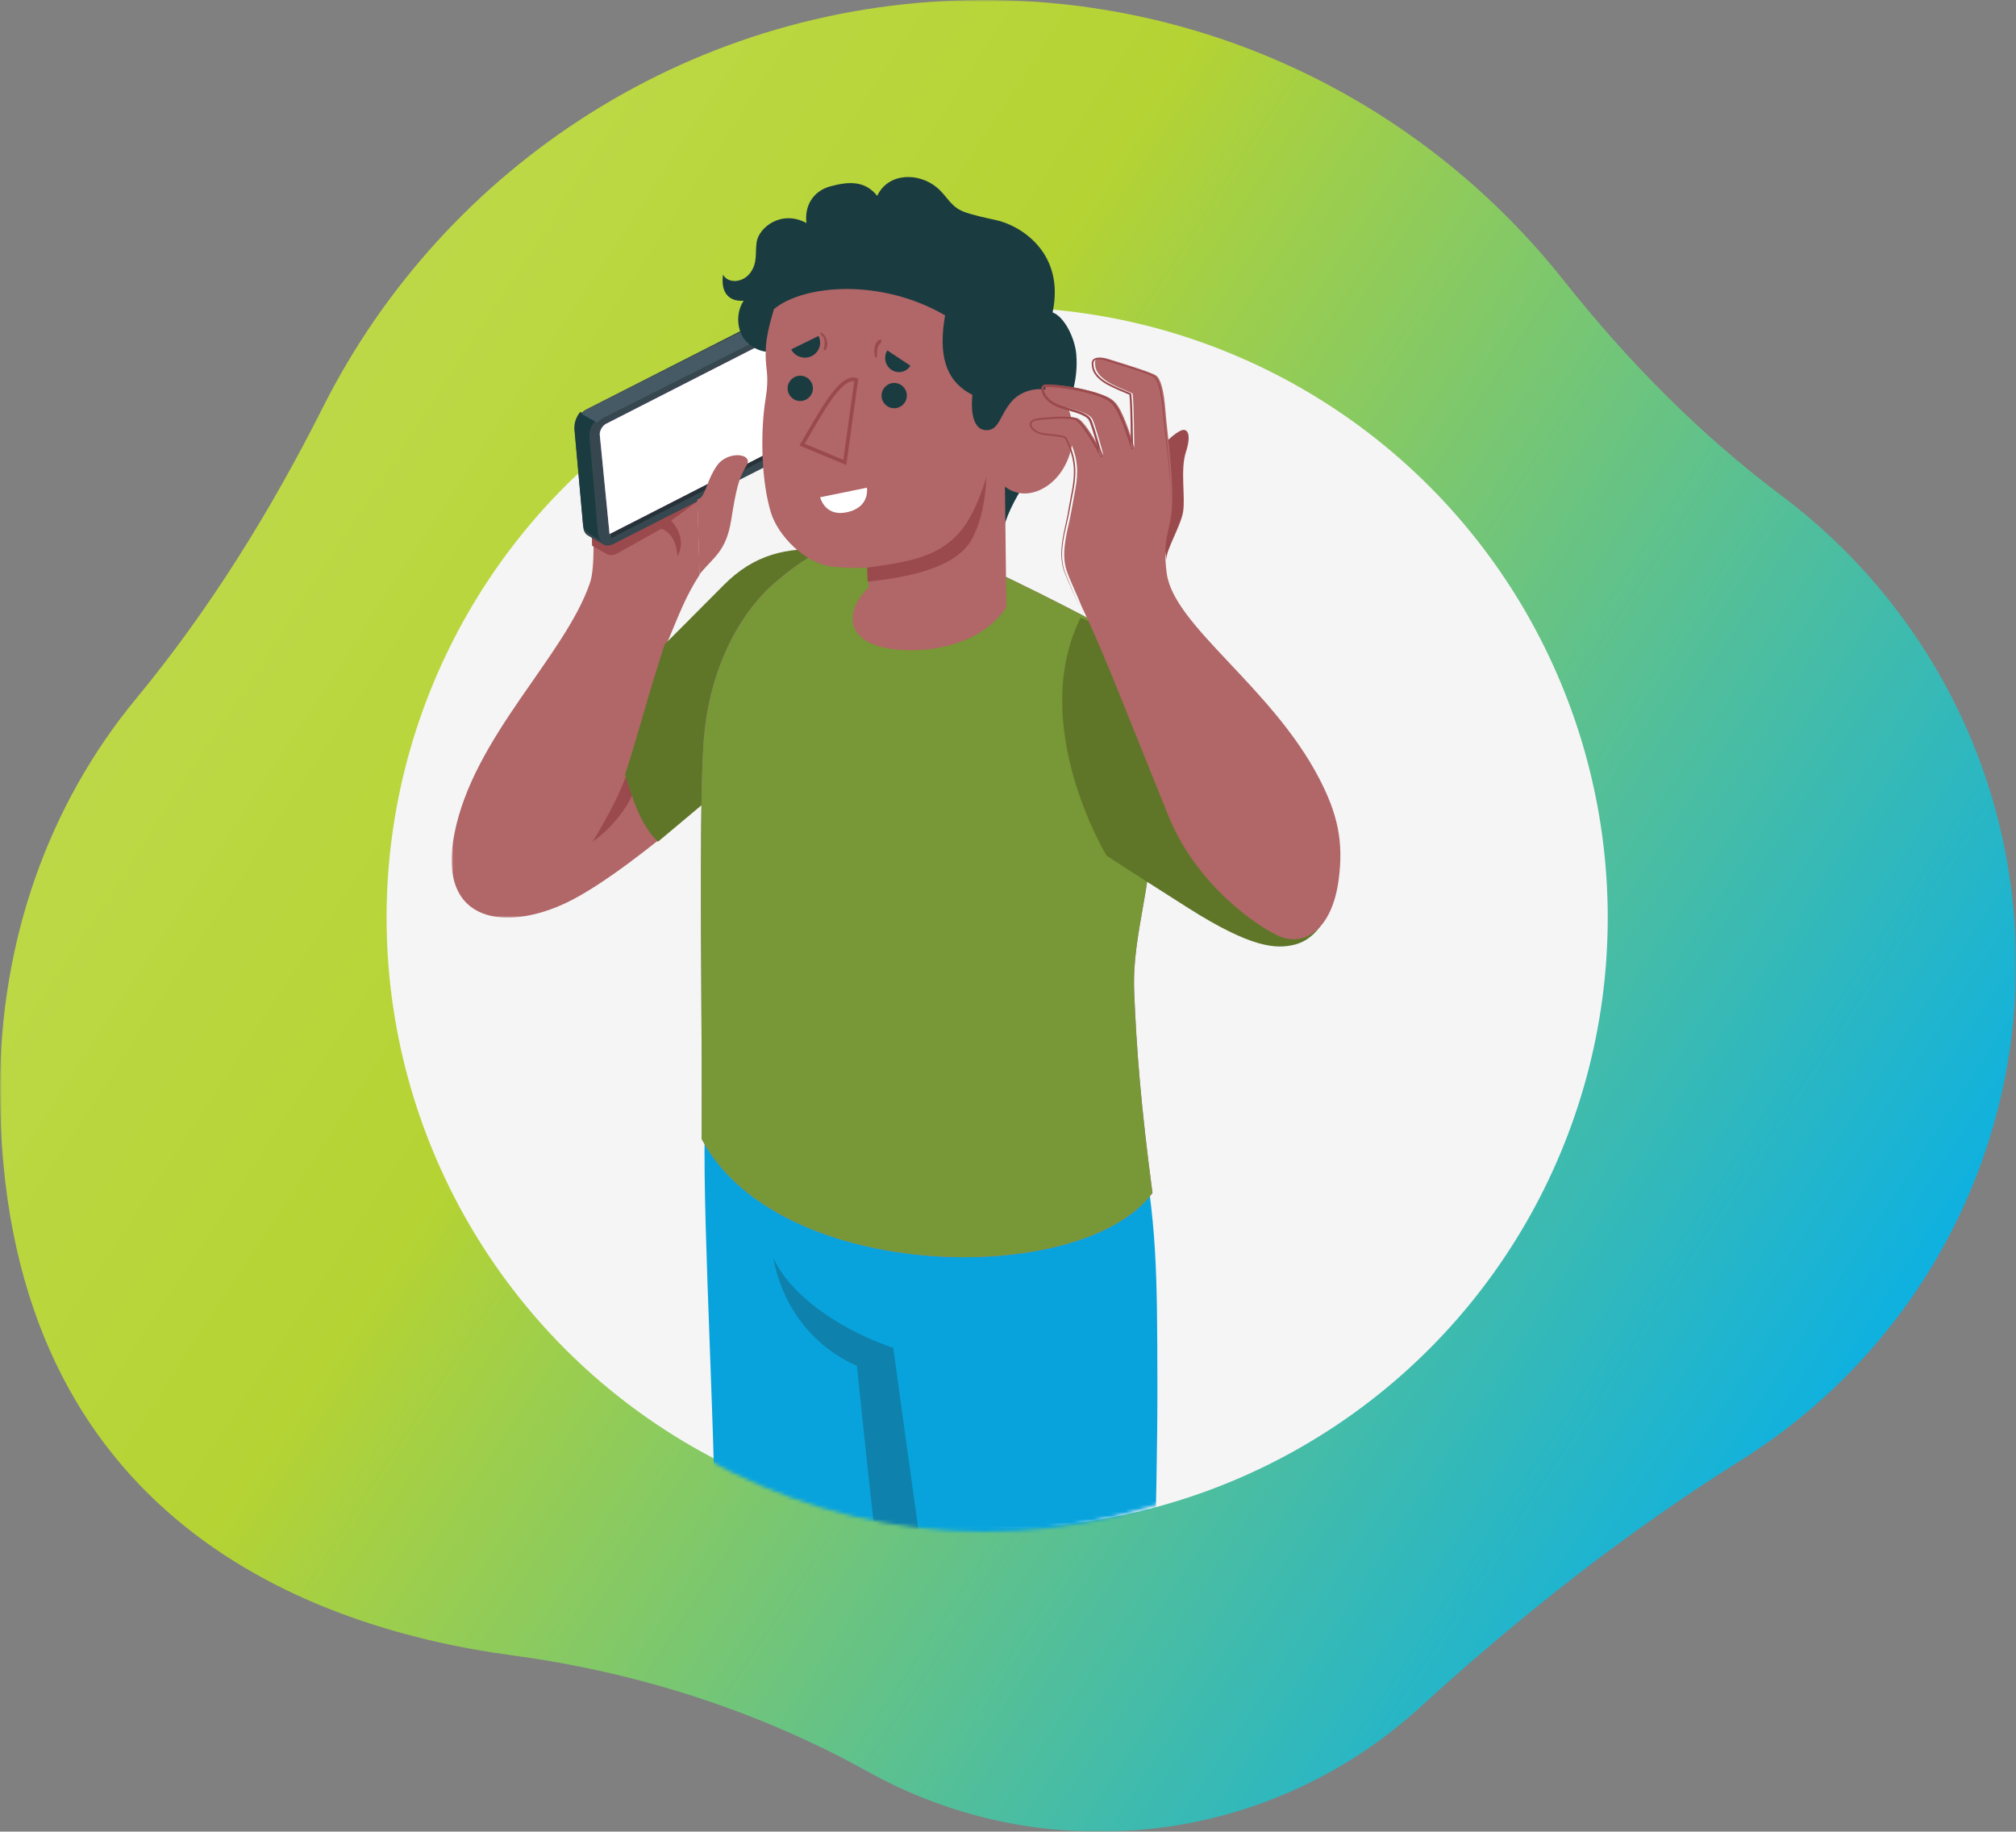 <svg xmlns="http://www.w3.org/2000/svg" xmlns:xlink="http://www.w3.org/1999/xlink" width="558px" height="507px" viewBox="0 0 558 507"><rect x="0" y="0" width="558" height="507" fill="#808080" stroke="none"/><title>ressources-aide-liberte-choisir</title><defs><polygon id="path-1" points="0 0 558 0 558 507 0 507"></polygon><linearGradient x1="-21.024%" y1="3.504%" x2="99.169%" y2="74.043%" id="linearGradient-3"><stop stop-color="#C9E165" offset="0%"></stop><stop stop-color="#B5D333" offset="48.959%"></stop><stop stop-color="#00AEEF" offset="100%"></stop></linearGradient><ellipse id="path-4" cx="179.5" cy="208.5" rx="179.5" ry="208.5"></ellipse><polygon id="path-6" points="0 0 102 0 102 149 0 149"></polygon></defs><g id="Page-1" stroke="none" stroke-width="1" fill="none" fill-rule="evenodd"><g id="j'ai-besoin-d'aide" transform="translate(-263, -1167)"><g id="ressources-aide-liberte-choisir" transform="translate(263, 1167)"><g id="Group-3"><mask id="mask-2" fill="white"><use xlink:href="#path-1"></use></mask><g id="Clip-2"></g><path d="M481.991,404.124 C450.235,424.055 420.74,447.288 393.063,472.572 C369.655,493.956 338.485,507 304.265,507 C281.063,507 259.263,501.002 240.331,490.475 C209.865,473.532 176.366,462.866 141.81,458.22 C82.022,450.181 0,417.396 0,301.341 C0,260.318 13.508,222.656 37.643,193.432 C58.069,168.698 74.99,141.327 89.412,112.681 C123.056,45.851 192.317,0 272.309,0 C337.369,0 395.329,30.331 432.801,77.611 C450.408,99.827 470.345,120.146 493.036,137.147 C532.479,166.699 558,213.792 558,266.842 C558,324.696 527.653,375.465 481.991,404.124 Z" id="Fill-1" fill="url(#linearGradient-3)" mask="url(#mask-2)"></path></g><circle id="Oval" fill="#F5F5F5" cx="276" cy="254" r="169"></circle><g id="Group-109" transform="translate(93, 7)"><mask id="mask-5" fill="white"><use xlink:href="#path-4"></use></mask><g id="Mask"></g><g mask="url(#mask-5)"><g transform="translate(32, 42)"><path d="M70.482,255 C68.705,274.963 72.368,332.289 72.959,374.209 C73.236,393.98 74.199,430.116 74.731,438.924 C76.232,463.749 80.589,520.586 80.589,520.586 C80.589,520.586 101.144,529.258 119.866,522.291 C123.62,491.241 135.431,447.26 127.718,420.647 L146,265.567 L70.482,255 Z" id="Fill-3" stroke="none" fill="#08A3DD" fill-rule="evenodd"></path><path d="M127.749,419.613 L139,328.292 C112.208,324.057 93.709,310.218 89,299 C93.223,322.202 112.169,329.025 112.169,329.025 C112.169,329.025 117.384,380.453 120.018,398.512 C122.655,416.572 124.337,433.608 128.842,463 C130.741,446.873 131.2,431.505 127.749,419.613" id="Fill-7" stroke="none" fill="#0E82AD" fill-rule="evenodd"></path><path d="M190.447,263.402 L114,263 C116.506,282.272 134.221,413.215 138.172,435.335 C142.125,457.455 159.464,544.233 159.464,544.233 C159.464,544.233 163.566,550.73 176.59,549.932 C191.212,549.036 196.861,543.101 196.861,543.101 C196.861,543.101 199.701,496.503 199.99,469.096 C200.303,439.279 193.467,417.95 193.467,417.95 C193.467,417.95 195.4,368.07 195.352,334.72 C195.305,301.371 195.159,290.649 190.447,263.402" id="Fill-27" stroke="none" fill="#08A3DD" fill-rule="evenodd"></path><g id="Group-50" stroke="none" stroke-width="1" fill="none" fill-rule="evenodd" transform="translate(0, 56)"><mask id="mask-7" fill="white"><use xlink:href="#path-6"></use></mask><g id="Clip-49"></g><path d="M68.051,33.135 C66.081,32.025 64.856,19.06 66.66,9.733 C68.464,0.406 64.1,-1.715 62.067,1.245 C60.034,4.202 59.606,6.722 59.606,6.722 C59.606,6.722 52.746,8.179 47.696,13.484 C42.645,18.787 36.696,25.237 38.879,38.921 C39.299,41.564 39.715,52.152 38.327,56.254 C31.439,76.599 5.915,98.927 0.735,125.973 C-4.037,150.881 15.364,152.802 32.022,144.763 C51.183,135.515 87.399,101.502 87.399,101.502 L102,47.067 C91.745,47.249 84.167,49.216 70.954,62.71 C68.741,64.969 59.509,73.303 59.509,73.303 C62.848,65.357 64.666,60.237 68.644,54.094" id="Fill-48" fill="#B16668" mask="url(#mask-7)"></path></g><path d="M48.221,166 C45.017,174.555 39,184 39,184 C39,184 47.167,178.69 51,168.951 L48.221,166 Z" id="Fill-51" stroke="none" fill="#9A4A4D" fill-rule="evenodd"></path><path d="M104,103.137 C92.8,102.415 83.785,104.385 75.26,113.004 C67.396,120.95 58.988,129.335 58.988,129.335 C53.973,144.665 51.878,153.514 48,165.443 C50.135,172.087 52.202,179.259 57.115,184 L101.432,146.813 L104,103.137 Z" id="Fill-53" stroke="none" fill="#5F7629" fill-rule="evenodd"></path><path d="M62.484,105 C65.503,99.864 60.745,95.095 60.745,95.095 L67.998,89.823 L68,89.573 C67.986,89.563 67.971,89.541 67.958,89.532 L38.012,89 C37.958,90.981 38.079,93.13 38.454,95.506 C38.671,96.889 38.868,99.379 38.872,102.057 L42.826,104.301 C43.689,104.791 44.755,104.797 45.627,104.314 L58.066,97.358 C62.504,98.967 62.484,105 62.484,105" id="Fill-55" stroke="none" fill="#9A4A4D" fill-rule="evenodd"></path><path d="M37.378,64.277 L88.225,38.42 C89.319,37.864 90.349,37.88 91.104,38.352 C91.772,38.769 94.462,40.337 95.201,40.726 C95.95,41.116 96.462,41.923 96.565,43.051 L98.982,69.769 C99.185,72.014 97.68,74.68 95.622,75.723 L44.775,101.582 C43.758,102.097 42.797,102.12 42.059,101.74 C41.302,101.352 38.389,99.663 37.632,99.18 C36.974,98.759 36.529,97.991 36.435,96.948 C35.829,90.243 34.625,76.938 34.018,70.232 C33.815,67.987 35.32,65.319 37.378,64.277" id="Fill-57" stroke="none" fill="#37474F" fill-rule="evenodd"></path><path d="M42,101 C41.948,100.982 41.914,100.964 41.863,100.947 C41.126,100.554 38.289,98.868 37.539,98.391 C36.907,97.966 36.475,97.201 36.378,96.168 C35.783,89.483 34.612,76.231 34.018,69.546 C33.88,68.012 34.542,66.271 35.627,65 L39.781,67.414 C38.679,68.685 38.016,70.444 38.154,71.996 C38.746,78.681 39.919,91.931 40.512,98.616 C40.625,99.823 41.194,100.659 42,101" id="Fill-59" stroke="none" fill="#1A3C40" fill-rule="evenodd"></path><path d="M96,40.686 C95.219,40.322 94.272,40.383 93.312,40.866 L42.023,66.653 C41.39,66.968 40.805,67.44 40.308,68 L36,65.578 C36.513,64.99 37.073,64.551 37.74,64.2 L89.02,38.414 C90.125,37.865 91.163,37.883 91.921,38.345 C92.575,38.734 95.081,40.189 96,40.686" id="Fill-61" stroke="none" fill="#455A64" fill-rule="evenodd"></path><path d="M93.996,71.084 C94.067,72.091 93.228,73.585 92.296,74.072 L43.729,98.806 L43.834,100 L41.007,71.317 C40.915,70.311 41.756,68.816 42.687,68.347 L92.362,43 L92.362,43.018 L91.274,43.577 L93.996,71.084 Z" id="Fill-63" stroke="none" fill="#BA68C8" fill-rule="evenodd"></path><path d="M93.996,71.084 C94.067,72.091 93.228,73.585 92.296,74.072 L43.729,98.806 L43.834,100 L41.007,71.317 C40.915,70.311 41.756,68.816 42.687,68.347 L92.362,43 L92.362,43.018 L91.274,43.577 L93.996,71.084 Z" id="Fill-65" stroke="none" fill="#FFFFFF" fill-rule="evenodd"></path><path d="M94.993,71.702 C95.084,72.709 94.232,74.222 93.328,74.691 L44.115,100 L44,98.813 L92.108,74.072 C93.031,73.587 93.862,72.092 93.791,71.086 L91.096,43.556 L92.172,43 L94.993,71.702 Z" id="Fill-67" stroke="none" fill="#263238" fill-rule="evenodd"></path><path d="M95.89,56.149 C95.343,56.511 94.947,57.404 95.006,58.146 C95.066,58.887 95.56,59.207 96.109,58.859 C96.66,58.51 97.055,57.616 96.994,56.861 C96.932,56.107 96.438,55.787 95.89,56.149" id="Fill-69" stroke="none" fill="#000000" fill-rule="evenodd"></path><path d="M68.828,88.893 C70.392,87.564 70.847,83.54 73.465,79.861 C76.49,75.607 83.768,76.496 81.604,79.918 C79.439,83.341 78.755,86.429 77.359,95.074 C75.956,103.764 72.436,105.192 68.612,110 L68,89.294 L68.828,88.893 Z" id="Fill-71" stroke="none" fill="#B16668" fill-rule="evenodd"></path><path d="M69.662,157.89 C71.061,133.138 82.316,118.207 89.962,111.893 C97.611,105.579 112.289,92.679 141.855,105.411 C159.541,113.027 183.605,126.062 183.605,126.062 C183.605,126.062 193.29,154.364 193.951,174.628 C194.613,194.89 188.303,209.135 188.919,225.227 C189.536,241.316 190.847,257.591 193.991,281.23 C174.446,307.556 90.377,306.278 69.205,266.262 C69.43,234.407 68.352,181.052 69.662,157.89" id="Fill-73" stroke="none" fill="#BA68C8" fill-rule="evenodd"></path><path d="M69.662,157.89 C71.061,133.138 82.316,118.207 89.962,111.893 C97.611,105.579 112.289,92.679 141.855,105.411 C159.541,113.027 183.605,126.062 183.605,126.062 C183.605,126.062 193.29,154.364 193.951,174.628 C194.613,194.89 188.303,209.135 188.919,225.227 C189.536,241.316 190.847,257.591 193.991,281.23 C174.446,307.556 90.377,306.278 69.205,266.262 C69.43,234.407 68.352,181.052 69.662,157.89" id="Fill-75" stroke="none" fill="#789736" fill-rule="evenodd"></path><path d="M152.444,99 C153.883,89.452 163.13,79.349 167.227,70.974 C171.178,62.899 173.505,56.645 172.907,49.132 C172.553,44.68 169.651,38.691 166.341,37.483 C169.851,20.853 157.346,13.391 150.75,11.938 C148.22,11.38 144.047,10.524 141.62,9.553 C138.023,8.118 137.164,5.247 134.241,2.84 C129.21,-1.3 120.862,-1.245 117.795,5.214 C114.42,0.986 109.948,1.178 104.801,2.59 C99.895,3.938 97.632,8.18 98.216,12.735 C91.237,8.974 84.98,13.992 84.418,18.088 C84.004,21.107 84.687,23.639 82.774,26.372 C80.618,29.452 76.439,29.476 75.128,27.043 C74.49,31.335 76.21,34.567 80.825,34.247 C79.275,36.594 78.914,39.641 79.768,42.437 C80.924,46.227 84.781,48.399 87.855,48.411 C88.387,50.749 88.524,52.9 90.029,54.899 C91.475,56.821 93.341,58.717 95.553,59.729 C102.604,62.952 110.357,63.902 117.916,65.334 C120.908,65.899 123.898,66.465 126.889,67.032 C127.41,67.132 130.114,67.247 130.441,67.708 C130.443,67.708 152.444,99 152.444,99" id="Fill-77" stroke="none" fill="#1A3C40" fill-rule="evenodd"></path><path d="M164.36,85.811 C157.758,89.911 153.159,85.683 153.159,85.683 L153.537,119.063 C145.931,130.776 128.535,132.322 119.42,130.191 C107.639,127.435 110.124,118.414 115.492,113.609 L115.164,108.151 C115.164,108.151 109.672,108.367 105.199,107.822 C97.74,106.937 90.375,99.233 88.428,93.031 C85.824,84.731 85.292,71.268 86.941,61.153 C87.364,58.57 87.521,55.939 87.205,53.34 C86.364,46.441 87.537,42.396 89.221,36.558 C97.294,29.824 118.732,27.892 136.586,38.297 C134.736,48.828 136.433,56.422 144.149,60.285 C143.844,63.124 143.619,70.291 148.281,70.073 C151.64,69.917 151.788,65.703 155.17,61.935 C158.621,58.088 166.59,57.025 169.804,62.437 C174.304,70.006 171.593,81.32 164.36,85.811" id="Fill-79" stroke="none" fill="#B16668" fill-rule="evenodd"></path><path d="M102.049,86 L115,88.647 C115,88.647 113.764,93.864 108.037,92.875 C101.055,91.672 102.049,86 102.049,86" id="Fill-41" stroke="none" fill="#FFFFFF" fill-rule="evenodd" transform="translate(108.5, 89.5) scale(-1, 1) translate(-108.5, -89.5)"></path><path d="M118.654,45.004 C118.247,45.079 117.938,45.312 117.68,45.687 C117.453,46.016 117.289,46.384 117.176,46.789 C117.05,47.239 117.009,47.705 117.001,48.178 C116.994,48.498 117.036,48.787 117.08,49.102 C117.122,49.391 117.141,49.681 117.311,49.908 C117.348,49.957 117.432,50.018 117.491,49.995 C117.816,49.876 117.725,49.338 117.753,49.056 C117.777,48.825 117.776,48.6 117.779,48.367 C117.785,47.985 117.823,47.589 117.924,47.226 C118.084,46.639 118.443,46.156 118.874,45.825 C119.124,45.632 118.977,44.943 118.654,45.004" id="Fill-81" stroke="none" fill="#9A4A4D" fill-rule="evenodd"></path><path d="M103.291,43.957 C103.004,43.579 102.617,43.165 102.188,43.014 C101.917,42.919 101.986,43.321 102.104,43.448 C102.141,43.486 102.177,43.52 102.216,43.554 C102.293,43.624 102.368,43.697 102.44,43.774 C102.56,43.905 102.672,44.043 102.766,44.199 C102.97,44.532 103.129,44.899 103.201,45.297 C103.272,45.679 103.263,46.074 103.2,46.454 C103.17,46.635 103.159,46.814 103.113,46.992 C103.063,47.187 102.984,47.357 102.973,47.563 C102.962,47.78 103.206,48.128 103.411,47.952 C103.717,47.689 103.925,47.092 103.974,46.666 C104.03,46.162 103.996,45.653 103.866,45.168 C103.748,44.731 103.553,44.304 103.291,43.957" id="Fill-83" stroke="none" fill="#9A4A4D" fill-rule="evenodd"></path><path d="M115,108.114 C126.908,106.525 135.953,105.092 142.013,96.508 C145.816,91.125 148,83 148,83 C148,83 147.921,92.896 144.153,99.982 C141.249,105.445 133.832,110.091 115.151,112 L115,108.114 Z" id="Fill-85" stroke="none" fill="#9A4A4D" fill-rule="evenodd"></path><path d="M119.002,60.622 C119.068,62.554 120.691,64.065 122.622,63.998 C124.554,63.931 126.066,62.309 125.998,60.378 C125.932,58.446 124.311,56.935 122.379,57.002 C120.447,57.069 118.936,58.691 119.002,60.622" id="Fill-87" stroke="none" fill="#1A3C40" fill-rule="evenodd"></path><path d="M94,47.713 L101.55,44 C102.597,46.045 101.756,48.535 99.671,49.56 C97.585,50.585 95.047,49.758 94,47.713" id="Fill-89" stroke="none" fill="#1A3C40" fill-rule="evenodd"></path><path d="M120.602,48 L127,52.237 C125.869,54.033 123.517,54.541 121.75,53.37 C119.983,52.199 119.469,49.796 120.602,48" id="Fill-91" stroke="none" fill="#1A3C40" fill-rule="evenodd"></path><path d="M96.623,61.998 C98.554,61.931 100.066,60.311 99.998,58.379 C99.932,56.448 98.309,54.935 96.379,55.002 C94.446,55.071 92.934,56.691 93.002,58.624 C93.07,60.555 94.691,62.067 96.623,61.998 Z" id="Fill-93" stroke="none" fill="#1A3C40" fill-rule="evenodd"></path><path d="M108.833,79 L112,56.136 C107.612,54.678 102.208,65.263 97,74.069 L108.833,79 Z" id="Fill-95" stroke="#9A4A4D" stroke-width="1" fill="none"></path><path d="M174.088,122 C184.762,125.887 191.358,131.794 208.351,151.69 C225.344,171.586 245,195.475 245,195.475 C245,195.475 243.173,209.972 233.414,212.462 C228.313,213.763 221.461,213.506 203.829,202.312 C189.354,193.123 181.265,187.836 181.265,187.836 C181.265,187.836 159.37,151.69 174.088,122" id="Fill-101" stroke="none" fill="#5F7629" fill-rule="evenodd"></path><path d="M197.837,106 C197.638,103.367 201.715,96.816 202.441,92.805 C203.166,88.794 201.644,81.041 203.226,76.178 C204.809,71.314 203.724,69.571 202.116,70.087 C200.506,70.601 195.899,74.179 195.115,78.187 C194.33,82.194 197.837,106 197.837,106" id="Fill-103" stroke="none" fill="#9A4A4D" fill-rule="evenodd"></path><path d="M174.49,119.094 C173.076,115.58 170.985,111.257 170.211,108.871 C168.763,104.406 170.086,99.248 171.111,94.671 C171.605,92.465 171.811,90.75 172.245,88.571 C172.893,85.303 173.142,83.592 173.14,81.428 C173.136,78.073 172.206,75.134 170.69,72.158 C170.259,71.31 164.891,71.339 163.335,70.699 C160.58,69.565 160.214,67.414 162.5,67.002 C164.537,66.635 170.751,66.117 173.11,66.739 C175.471,67.36 180.46,77.097 180.46,77.097 C180.46,77.097 178.354,69.232 177.435,67.159 C176.515,65.086 171.474,64.281 168.754,63.251 C164.415,61.611 163.376,57.652 165.109,57.586 C168.475,57.46 174.952,58.555 178.853,59.848 C182.755,61.143 183.99,61.905 185.828,66.049 C187.669,70.195 188.949,74.929 188.949,74.929 C188.949,74.929 188.855,62.357 188.487,59.901 C188.487,59.901 184.825,58.352 183.224,57.57 C180.924,56.448 178.169,54.566 178.114,51.816 C178.114,51.816 177.419,48.997 181.814,50.384 C186.065,51.723 193.664,54.022 194.966,54.936 C196.268,55.85 197.152,59 197.588,64.774 C198.046,70.833 199.98,83.535 199.312,92.433 C198.939,97.398 196.68,100.237 197.927,109.658 C199.86,124.28 226.941,141.064 240.129,166.476 C245.158,176.169 246.962,183.814 245.518,194.566 C243.618,208.726 235.61,213.549 228.197,209.754 C219.269,205.182 205.208,193.51 198.529,177.121 C187.487,150.027 180.819,132.264 174.49,119.094" id="Fill-105" stroke="none" fill="#B16668" fill-rule="evenodd"></path><path d="M173.795,119 C172.446,115.719 170.833,112.556 169.568,109.234 C168.328,105.843 168.729,102.146 169.388,98.693 L170.487,93.492 C170.817,91.758 171.06,89.999 171.42,88.259 C172.129,84.809 172.628,81.244 171.822,77.805 C171.44,76.095 170.806,74.445 170.023,72.869 C169.934,72.702 169.804,72.406 169.746,72.347 C169.648,72.257 169.44,72.174 169.243,72.117 C168.836,72 168.401,71.927 167.966,71.865 C167.091,71.741 166.205,71.66 165.316,71.56 C164.425,71.451 163.54,71.381 162.632,71.1 C161.769,70.763 160.932,70.298 160.359,69.497 C160.091,69.107 159.879,68.561 160.079,68.028 C160.268,67.499 160.755,67.186 161.207,67.038 C162.142,66.776 163.002,66.728 163.903,66.618 C165.685,66.443 167.473,66.335 169.27,66.336 C170.169,66.347 171.07,66.375 171.98,66.521 C172.416,66.579 172.971,66.765 173.319,67.079 C173.695,67.37 174.009,67.701 174.314,68.038 C176.645,70.809 178.358,73.934 180.06,77.063 L179.5,77.277 C178.824,74.82 178.122,72.362 177.351,69.937 C177.155,69.332 176.957,68.728 176.736,68.139 C176.515,67.515 176.299,67.042 175.824,66.679 C174.896,65.938 173.66,65.517 172.464,65.124 L168.77,64.03 C167.529,63.658 166.274,63.082 165.255,62.211 C164.267,61.336 163.319,60.249 163.214,58.739 C163.21,58.374 163.317,57.877 163.753,57.599 C163.958,57.468 164.202,57.427 164.393,57.42 L164.886,57.411 C165.543,57.411 166.194,57.436 166.84,57.489 C169.427,57.7 171.979,58.126 174.502,58.687 C177.018,59.297 179.532,59.912 181.866,61.222 C183.035,61.915 183.895,63.023 184.526,64.154 C185.16,65.298 185.667,66.48 186.152,67.669 C187.103,70.059 187.911,72.489 188.609,74.964 L188.02,75.044 L187.922,67.565 C187.854,65.081 187.84,62.561 187.59,60.123 L187.751,60.329 C185.626,59.402 183.481,58.56 181.411,57.441 C180.392,56.867 179.42,56.172 178.609,55.295 C177.812,54.419 177.221,53.272 177.198,52.042 L177.205,52.093 C177.073,51.483 177.205,50.714 177.81,50.329 C178.383,49.954 179.043,49.971 179.619,50.037 C180.808,50.181 181.862,50.625 182.953,50.937 L189.464,53.013 C190.543,53.377 191.623,53.744 192.69,54.157 C193.225,54.364 193.753,54.577 194.278,54.864 C194.824,55.165 195.193,55.69 195.457,56.2 C196.458,58.315 196.721,60.609 196.979,62.855 C197.65,71.872 199.203,80.851 198.978,89.925 C199.087,80.853 197.422,71.906 196.639,62.892 C196.35,60.671 196.078,58.374 195.113,56.379 C194.86,55.894 194.538,55.451 194.076,55.201 C193.602,54.944 193.072,54.729 192.545,54.529 C191.487,54.126 190.409,53.763 189.332,53.407 L182.821,51.361 C181.727,51.051 180.651,50.613 179.568,50.493 C179.036,50.425 178.46,50.445 178.074,50.714 C177.673,50.95 177.569,51.512 177.665,51.98 L177.667,51.989 L177.673,52.031 C177.699,53.125 178.224,54.149 178.973,54.97 C179.735,55.787 180.669,56.452 181.661,57.005 C183.666,58.081 185.843,58.929 187.959,59.84 L187.972,59.845 C188.056,59.882 188.109,59.96 188.12,60.045 C188.388,62.573 188.409,65.051 188.489,67.552 L188.62,75.04 C188.621,75.203 188.491,75.338 188.325,75.341 C188.186,75.343 188.067,75.246 188.031,75.12 C187.333,72.679 186.514,70.259 185.565,67.903 C184.567,65.613 183.641,63.062 181.514,61.782 C179.359,60.581 176.807,59.941 174.348,59.365 C171.856,58.82 169.322,58.407 166.786,58.212 C166.153,58.166 165.518,58.133 164.889,58.133 C164.12,58.104 163.97,58.165 163.931,58.739 C163.983,59.822 164.806,60.91 165.71,61.681 C167.582,63.314 170.234,63.656 172.669,64.493 C173.893,64.908 175.155,65.317 176.243,66.184 C176.813,66.606 177.153,67.336 177.341,67.916 C177.566,68.526 177.762,69.135 177.958,69.747 C178.724,72.193 179.412,74.652 180.083,77.121 C180.126,77.283 180.032,77.446 179.871,77.49 C179.732,77.527 179.589,77.456 179.523,77.337 C177.858,74.237 176.138,71.089 173.897,68.405 C173.301,67.763 172.73,67.118 171.886,67.056 C171.035,66.916 170.148,66.881 169.266,66.868 C167.496,66.858 165.719,66.959 163.953,67.125 C163.087,67.223 162.152,67.29 161.371,67.508 C160.987,67.63 160.659,67.87 160.546,68.191 C160.416,68.51 160.545,68.901 160.766,69.226 C161.223,69.885 162.011,70.35 162.791,70.651 C163.587,70.905 164.493,70.991 165.368,71.1 C166.251,71.202 167.14,71.287 168.032,71.417 C168.478,71.484 168.922,71.557 169.374,71.688 C169.598,71.762 169.827,71.825 170.062,72.032 C170.285,72.317 170.296,72.456 170.423,72.674 C171.21,74.276 171.85,75.964 172.232,77.715 C173.046,81.243 172.512,84.884 171.788,88.331 L170.81,93.555 L169.647,98.742 C168.949,102.174 168.508,105.822 169.693,109.19 C170.91,112.514 172.489,115.705 173.795,119" id="Fill-107" stroke="none" fill="#9A4A4D" fill-rule="evenodd"></path></g></g></g></g></g></g></svg>